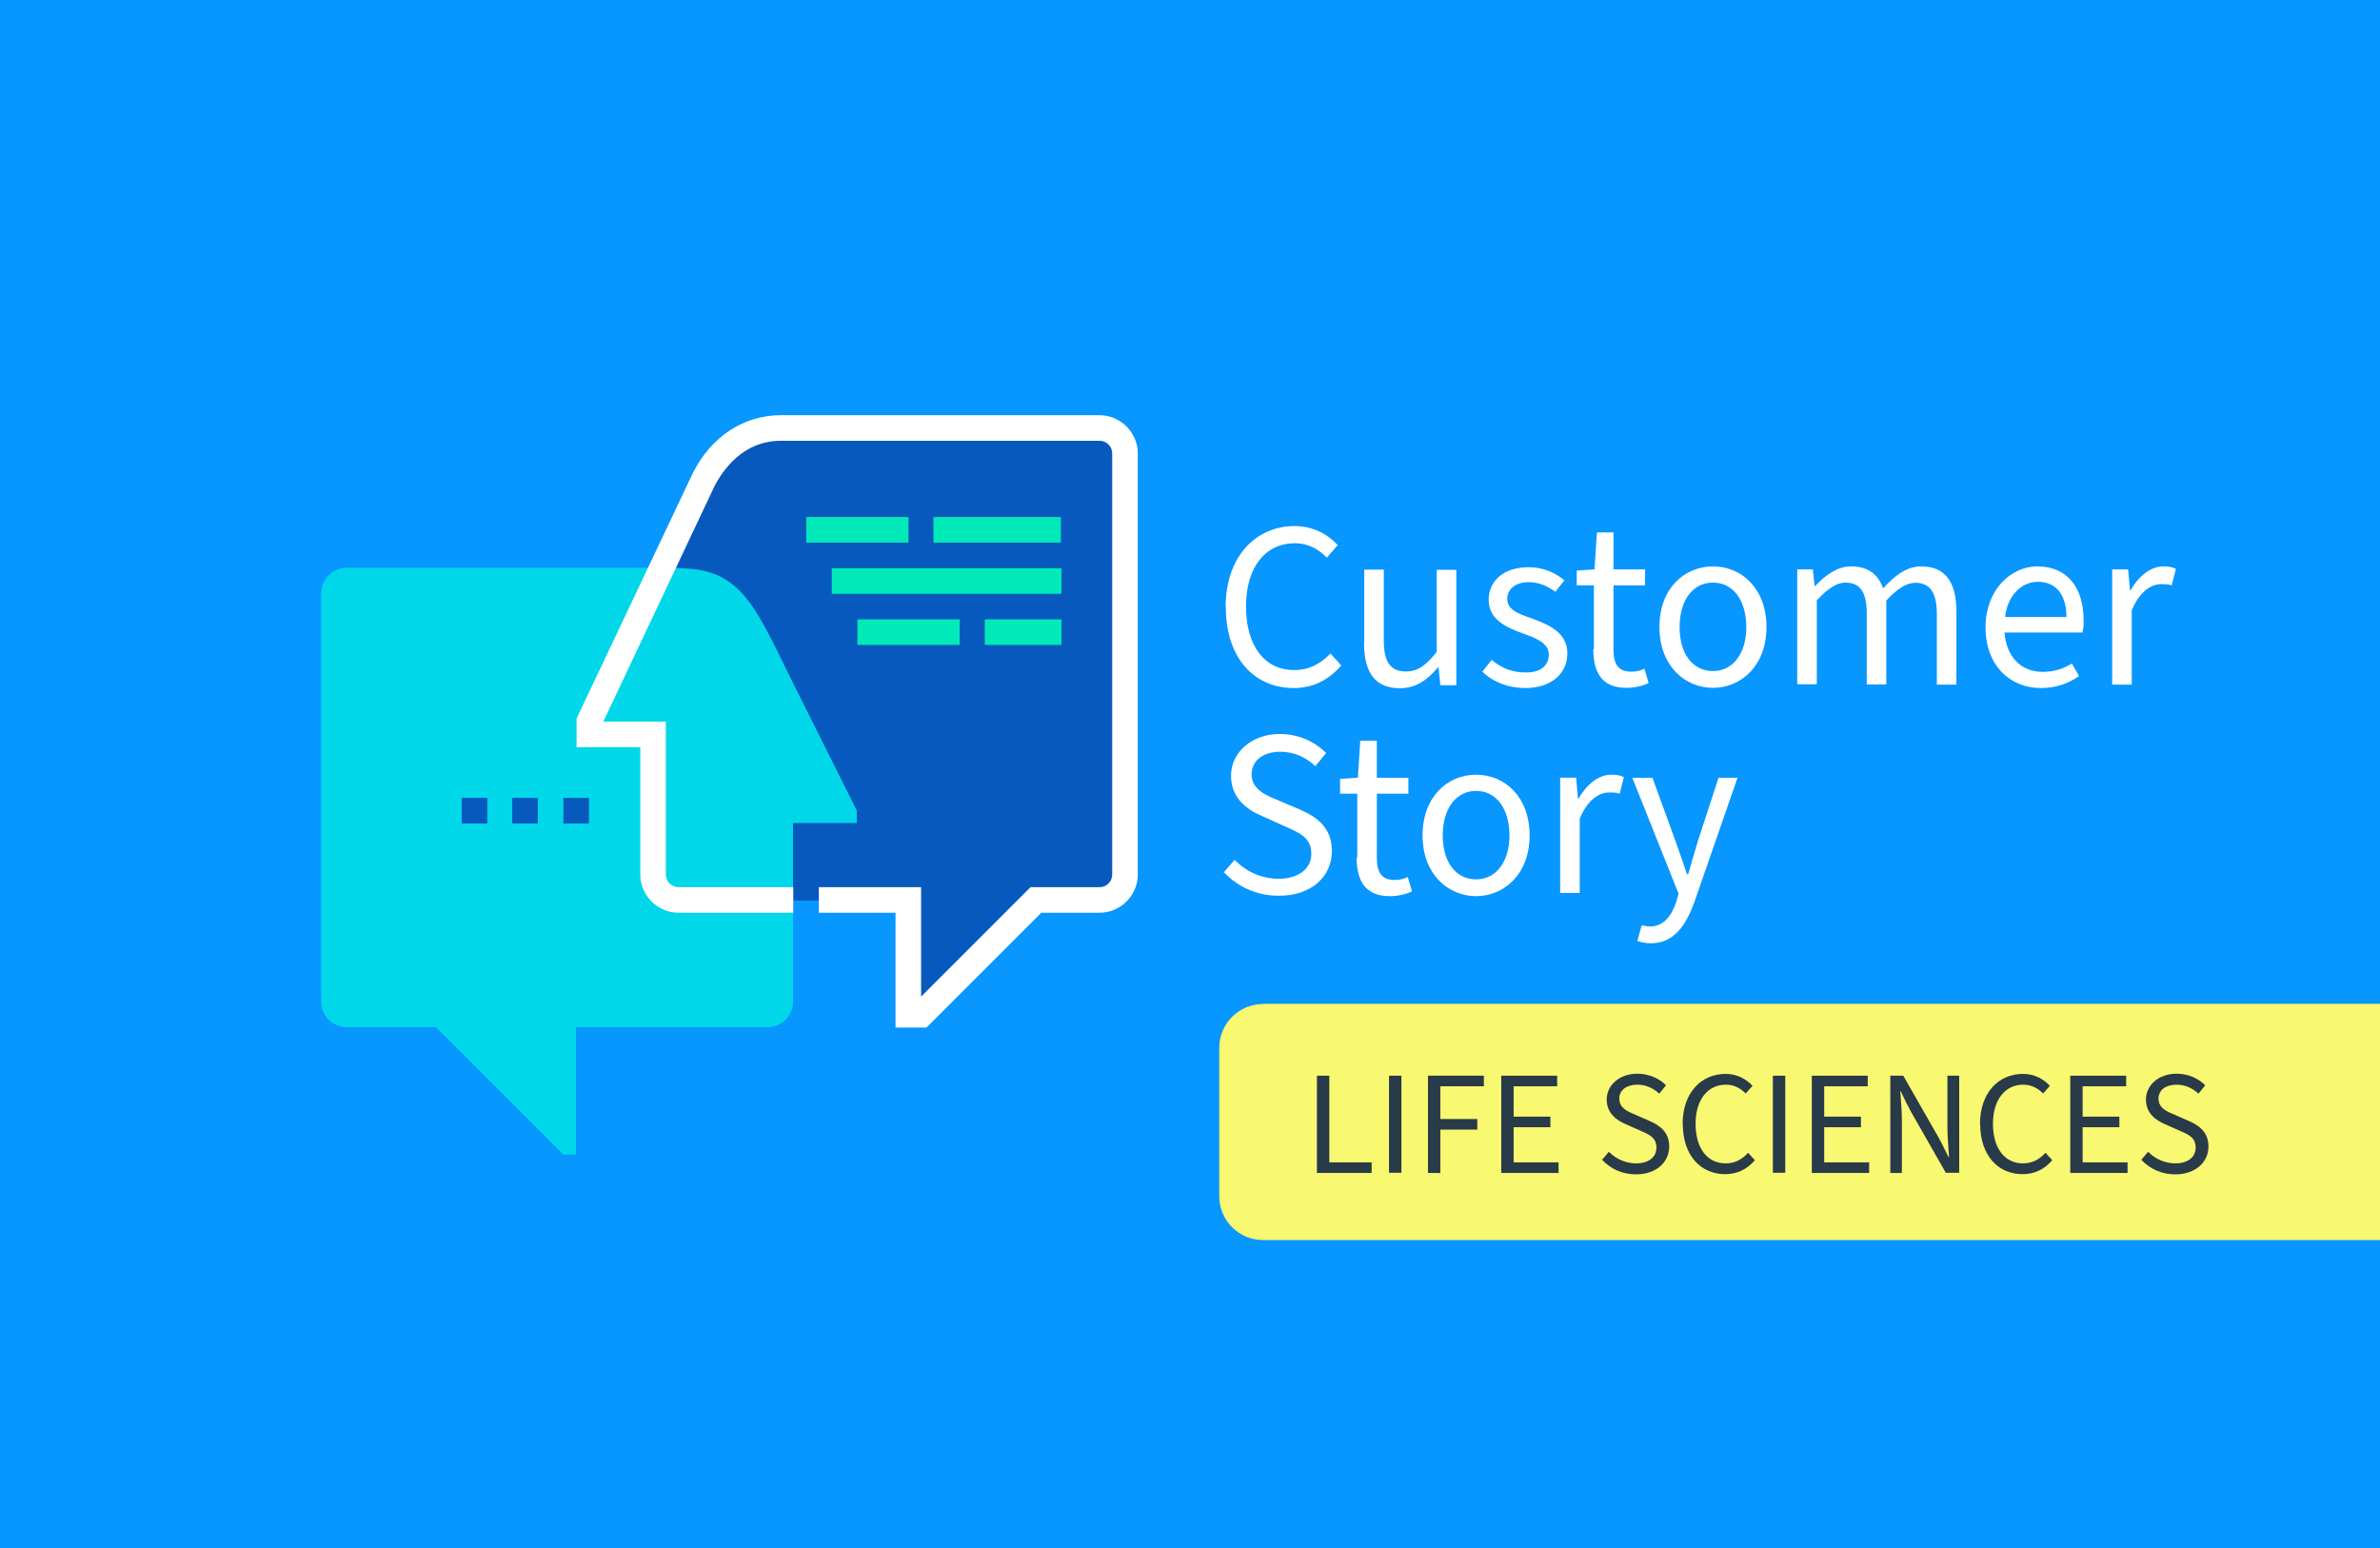 <?xml version="1.0" encoding="UTF-8"?>
<svg id="Layer_2" xmlns="http://www.w3.org/2000/svg" viewBox="0 0 119.17 77.52">
  <defs>
    <style>
      .cls-1 {
        fill: #00eab9;
      }

      .cls-2 {
        fill: #0859bd;
      }

      .cls-3 {
        fill: #fff;
      }

      .cls-4 {
        fill: #00d7e8;
      }

      .cls-5 {
        fill: #f9f871;
      }

      .cls-6 {
        fill: #0896ff;
      }

      .cls-7 {
        fill: #293a49;
      }
    </style>
  </defs>
  <g id="Layer_2-2" data-name="Layer_2">
    <g id="Layer_1-2">
      <rect class="cls-6" width="119.17" height="77.52"/>
      <g>
        <path class="cls-2" d="M45.46,45.08v5.75h.63l5.75-5.75h3.19c.72,0,1.28-.57,1.28-1.28v-21.09c0-.72-.57-1.28-1.28-1.28h-15.97c-1.91,0-3.19,1.28-3.84,2.56l-5.75,12.16v.63h3.19v7.03c0,.72.57,1.28,1.28,1.28h11.53Z"/>
        <path class="cls-4" d="M33.96,28.45c3.19,0,3.84,1.91,5.75,5.75h0l3.19,6.38v.63h-3.19v8.94c0,.72-.57,1.28-1.28,1.28h-9.59v6.38h-.63l-6.38-6.38h-4.47c-.72,0-1.28-.57-1.28-1.28v-20.44c0-.72.57-1.28,1.28-1.28h16.62l-.03.03Z"/>
        <rect class="cls-1" x="41.65" y="28.45" width="11.5" height="1.28"/>
        <rect class="cls-1" x="49.31" y="31.01" width="3.84" height="1.28"/>
        <rect class="cls-1" x="40.37" y="25.89" width="5.12" height="1.28"/>
        <path class="cls-3" d="M46.39,51.45h-1.55v-5.75h-3.84v-1.28h5.12v5.48l5.48-5.48h3.46c.36,0,.63-.3.63-.63v-21.09c0-.36-.3-.63-.63-.63h-15.97c-1.94,0-2.92,1.55-3.28,2.2l-5.6,11.86h3.13v7.66c0,.36.3.63.63.63h5.75v1.28h-5.75c-1.04,0-1.91-.86-1.91-1.91v-6.38h-3.19v-1.43l5.81-12.27c.92-1.85,2.56-2.92,4.41-2.92h15.97c1.04,0,1.91.86,1.91,1.91v21.09c0,1.04-.86,1.91-1.91,1.91h-2.92s-5.75,5.75-5.75,5.75Z"/>
        <rect class="cls-2" x="23.12" y="39.95" width="1.28" height="1.28"/>
        <rect class="cls-2" x="25.65" y="39.95" width="1.28" height="1.28"/>
        <rect class="cls-2" x="28.21" y="39.95" width="1.28" height="1.28"/>
        <rect class="cls-1" x="46.74" y="25.89" width="6.38" height="1.28"/>
        <rect class="cls-1" x="42.93" y="31.01" width="5.12" height="1.28"/>
      </g>
      <g>
        <path class="cls-3" d="M61.37,30.39c0-2.5,1.49-4.05,3.46-4.05.95,0,1.7.45,2.15.95l-.54.63c-.42-.42-.92-.72-1.61-.72-1.46,0-2.44,1.19-2.44,3.16s.92,3.19,2.41,3.19c.74,0,1.31-.3,1.82-.83l.54.6c-.63.72-1.4,1.13-2.38,1.13-1.97,0-3.4-1.49-3.4-4.05Z"/>
        <path class="cls-3" d="M68.31,32.18v-3.66h.98v3.55c0,1.07.33,1.55,1.1,1.55.6,0,1.01-.3,1.55-.98v-4.11h.98v5.78h-.8l-.09-.89h-.03c-.54.63-1.1,1.04-1.91,1.04-1.22,0-1.79-.77-1.79-2.26Z"/>
        <path class="cls-3" d="M74.24,33.61l.45-.57c.51.42,1.01.63,1.73.63.77,0,1.13-.39,1.13-.89,0-.6-.66-.83-1.31-1.07-.86-.3-1.7-.72-1.7-1.67s.74-1.64,2-1.64c.72,0,1.34.27,1.79.66l-.45.57c-.42-.3-.83-.48-1.34-.48-.74,0-1.07.42-1.07.83,0,.54.51.74,1.22.98.89.33,1.79.72,1.79,1.76,0,.95-.74,1.73-2.12,1.73-.83,0-1.61-.3-2.15-.83h.03Z"/>
        <path class="cls-3" d="M79.81,32.5v-3.19h-.86v-.74l.89-.06.12-1.85h.83v1.85h1.58v.8h-1.58v3.22c0,.72.24,1.1.89,1.1.21,0,.42-.03.66-.15l.21.72c-.3.15-.72.24-1.1.24-1.25,0-1.67-.77-1.67-1.94h.03Z"/>
        <path class="cls-3" d="M83.09,31.4c0-1.94,1.25-3.04,2.68-3.04s2.68,1.1,2.68,3.04-1.28,3.04-2.68,3.04-2.68-1.1-2.68-3.04ZM87.44,31.4c0-1.34-.66-2.23-1.67-2.23s-1.67.89-1.67,2.23.66,2.2,1.67,2.2,1.67-.89,1.67-2.2Z"/>
        <path class="cls-3" d="M89.97,28.51h.8l.09.83h.03c.51-.54,1.1-.98,1.79-.98.89,0,1.37.42,1.61,1.1.6-.66,1.19-1.1,1.91-1.1,1.19,0,1.76.77,1.76,2.26v3.66h-.98v-3.55c0-1.07-.36-1.55-1.07-1.55-.45,0-.92.3-1.46.89v4.2h-.98v-3.55c0-1.07-.33-1.55-1.07-1.55-.42,0-.89.3-1.43.89v4.2h-.98s0-5.78,0-5.78Z"/>
        <path class="cls-3" d="M99.42,31.4c0-1.88,1.28-3.04,2.59-3.04,1.49,0,2.32,1.04,2.32,2.71,0,.21,0,.39-.06.6h-3.9c.09,1.19.8,1.97,1.91,1.97.57,0,1.04-.15,1.46-.42l.36.63c-.51.36-1.13.6-1.91.6-1.55,0-2.77-1.13-2.77-3.04ZM103.47,30.89c0-1.13-.54-1.76-1.43-1.76-.8,0-1.52.66-1.64,1.76h3.07Z"/>
        <path class="cls-3" d="M105.76,28.51h.8l.09,1.04h.03c.42-.72,1.01-1.19,1.64-1.19.27,0,.45.03.63.12l-.21.83c-.18-.06-.3-.06-.54-.06-.48,0-1.07.36-1.46,1.31v3.72h-.98s0-5.78,0-5.78Z"/>
        <path class="cls-3" d="M61.25,43.71l.57-.66c.57.6,1.37.95,2.2.95,1.01,0,1.64-.51,1.64-1.25,0-.8-.57-1.04-1.31-1.37l-1.13-.51c-.72-.3-1.58-.86-1.58-2.03s1.04-2.09,2.44-2.09c.95,0,1.76.39,2.32.95l-.54.66c-.48-.45-1.07-.72-1.76-.72-.86,0-1.43.45-1.43,1.13,0,.74.69,1.04,1.28,1.28l1.13.48c.89.39,1.61.92,1.61,2.09,0,1.25-1.01,2.23-2.65,2.23-1.13,0-2.06-.45-2.74-1.16h-.06Z"/>
        <path class="cls-3" d="M67.96,42.93v-3.19h-.86v-.74l.89-.06.12-1.85h.83v1.85h1.58v.8h-1.58v3.22c0,.72.24,1.1.89,1.1.21,0,.42-.03.66-.15l.21.72c-.3.15-.72.24-1.1.24-1.25,0-1.67-.77-1.67-1.94h.03Z"/>
        <path class="cls-3" d="M71.23,41.83c0-1.94,1.25-3.04,2.68-3.04s2.68,1.1,2.68,3.04-1.28,3.04-2.68,3.04-2.68-1.1-2.68-3.04ZM75.58,41.83c0-1.34-.66-2.23-1.67-2.23s-1.67.89-1.67,2.23.66,2.2,1.67,2.2,1.67-.89,1.67-2.2Z"/>
        <path class="cls-3" d="M78.12,38.94h.8l.09,1.04h.03c.42-.72,1.01-1.19,1.64-1.19.27,0,.45.03.63.12l-.21.83c-.18-.06-.3-.06-.54-.06-.48,0-1.07.36-1.46,1.31v3.72h-.98v-5.78Z"/>
        <path class="cls-3" d="M81.99,47.1l.21-.77s.3.06.42.06c.66,0,1.07-.51,1.31-1.22l.12-.42-2.32-5.81h1.01l1.16,3.19c.18.51.39,1.1.57,1.64h.06c.15-.54.33-1.13.48-1.64l1.04-3.19h.95l-2.17,6.26c-.42,1.13-1.01,2.03-2.17,2.03-.27,0-.51-.06-.69-.12h.03Z"/>
      </g>
      <path class="cls-5" d="M63.25,50.26h55.92v11.83h-55.92c-1.22,0-2.2-.98-2.2-2.2v-7.42c0-1.22.98-2.2,2.2-2.2Z"/>
    </g>
    <g>
      <path class="cls-7" d="M65.94,53.86h.62v4.34h2.12v.53h-2.74v-4.86Z"/>
      <path class="cls-7" d="M69.55,53.86h.62v4.86h-.62v-4.86Z"/>
      <path class="cls-7" d="M71.5,53.86h2.8v.53h-2.18v1.64h1.85v.53h-1.85v2.17h-.62v-4.86Z"/>
      <path class="cls-7" d="M75.17,53.86h2.8v.53h-2.18v1.52h1.84v.53h-1.84v1.76h2.25v.53h-2.87v-4.86Z"/>
      <path class="cls-7" d="M80.21,58.08l.35-.41c.35.36.85.58,1.36.58.64,0,1.02-.32,1.02-.79,0-.5-.35-.65-.81-.85l-.7-.31c-.45-.19-.98-.53-.98-1.25s.65-1.29,1.53-1.29c.59,0,1.1.24,1.44.58l-.34.42c-.3-.28-.67-.45-1.1-.45-.54,0-.9.27-.9.7,0,.47.42.65.8.8l.7.31c.56.24,1,.58,1,1.29,0,.77-.64,1.39-1.66,1.39-.7,0-1.28-.28-1.7-.73Z"/>
      <path class="cls-7" d="M84.25,56.29c0-1.57.92-2.52,2.16-2.52.59,0,1.05.28,1.34.6l-.34.38c-.26-.26-.58-.44-.99-.44-.91,0-1.52.75-1.52,1.96s.58,1.98,1.5,1.98c.47,0,.82-.19,1.13-.53l.34.37c-.39.45-.87.7-1.49.7-1.22,0-2.12-.93-2.12-2.52Z"/>
      <path class="cls-7" d="M88.77,53.86h.62v4.86h-.62v-4.86Z"/>
      <path class="cls-7" d="M90.72,53.86h2.8v.53h-2.18v1.52h1.84v.53h-1.84v1.76h2.25v.53h-2.87v-4.86Z"/>
      <path class="cls-7" d="M94.63,53.86h.67l1.73,3.03c.19.33.36.69.53,1.04h.03c-.03-.5-.08-1.04-.08-1.54v-2.53h.59v4.86h-.67l-1.73-3.03c-.18-.33-.36-.69-.52-1.04h-.03c.04.49.08,1.02.08,1.52v2.56h-.58v-4.86Z"/>
      <path class="cls-7" d="M99.14,56.29c0-1.57.92-2.52,2.16-2.52.59,0,1.05.28,1.34.6l-.34.38c-.26-.26-.58-.44-.99-.44-.91,0-1.52.75-1.52,1.96s.58,1.98,1.5,1.98c.47,0,.82-.19,1.13-.53l.34.37c-.39.45-.87.7-1.49.7-1.22,0-2.12-.93-2.12-2.52Z"/>
      <path class="cls-7" d="M103.66,53.86h2.8v.53h-2.18v1.52h1.84v.53h-1.84v1.76h2.25v.53h-2.87v-4.86Z"/>
      <path class="cls-7" d="M107.21,58.08l.35-.41c.35.36.85.58,1.36.58.64,0,1.02-.32,1.02-.79,0-.5-.35-.65-.81-.85l-.7-.31c-.45-.19-.98-.53-.98-1.25s.65-1.29,1.53-1.29c.59,0,1.1.24,1.44.58l-.34.42c-.3-.28-.67-.45-1.1-.45-.54,0-.9.27-.9.7,0,.47.42.65.8.8l.7.31c.56.24,1,.58,1,1.29,0,.77-.64,1.39-1.66,1.39-.7,0-1.28-.28-1.7-.73Z"/>
    </g>
  </g>
</svg>
